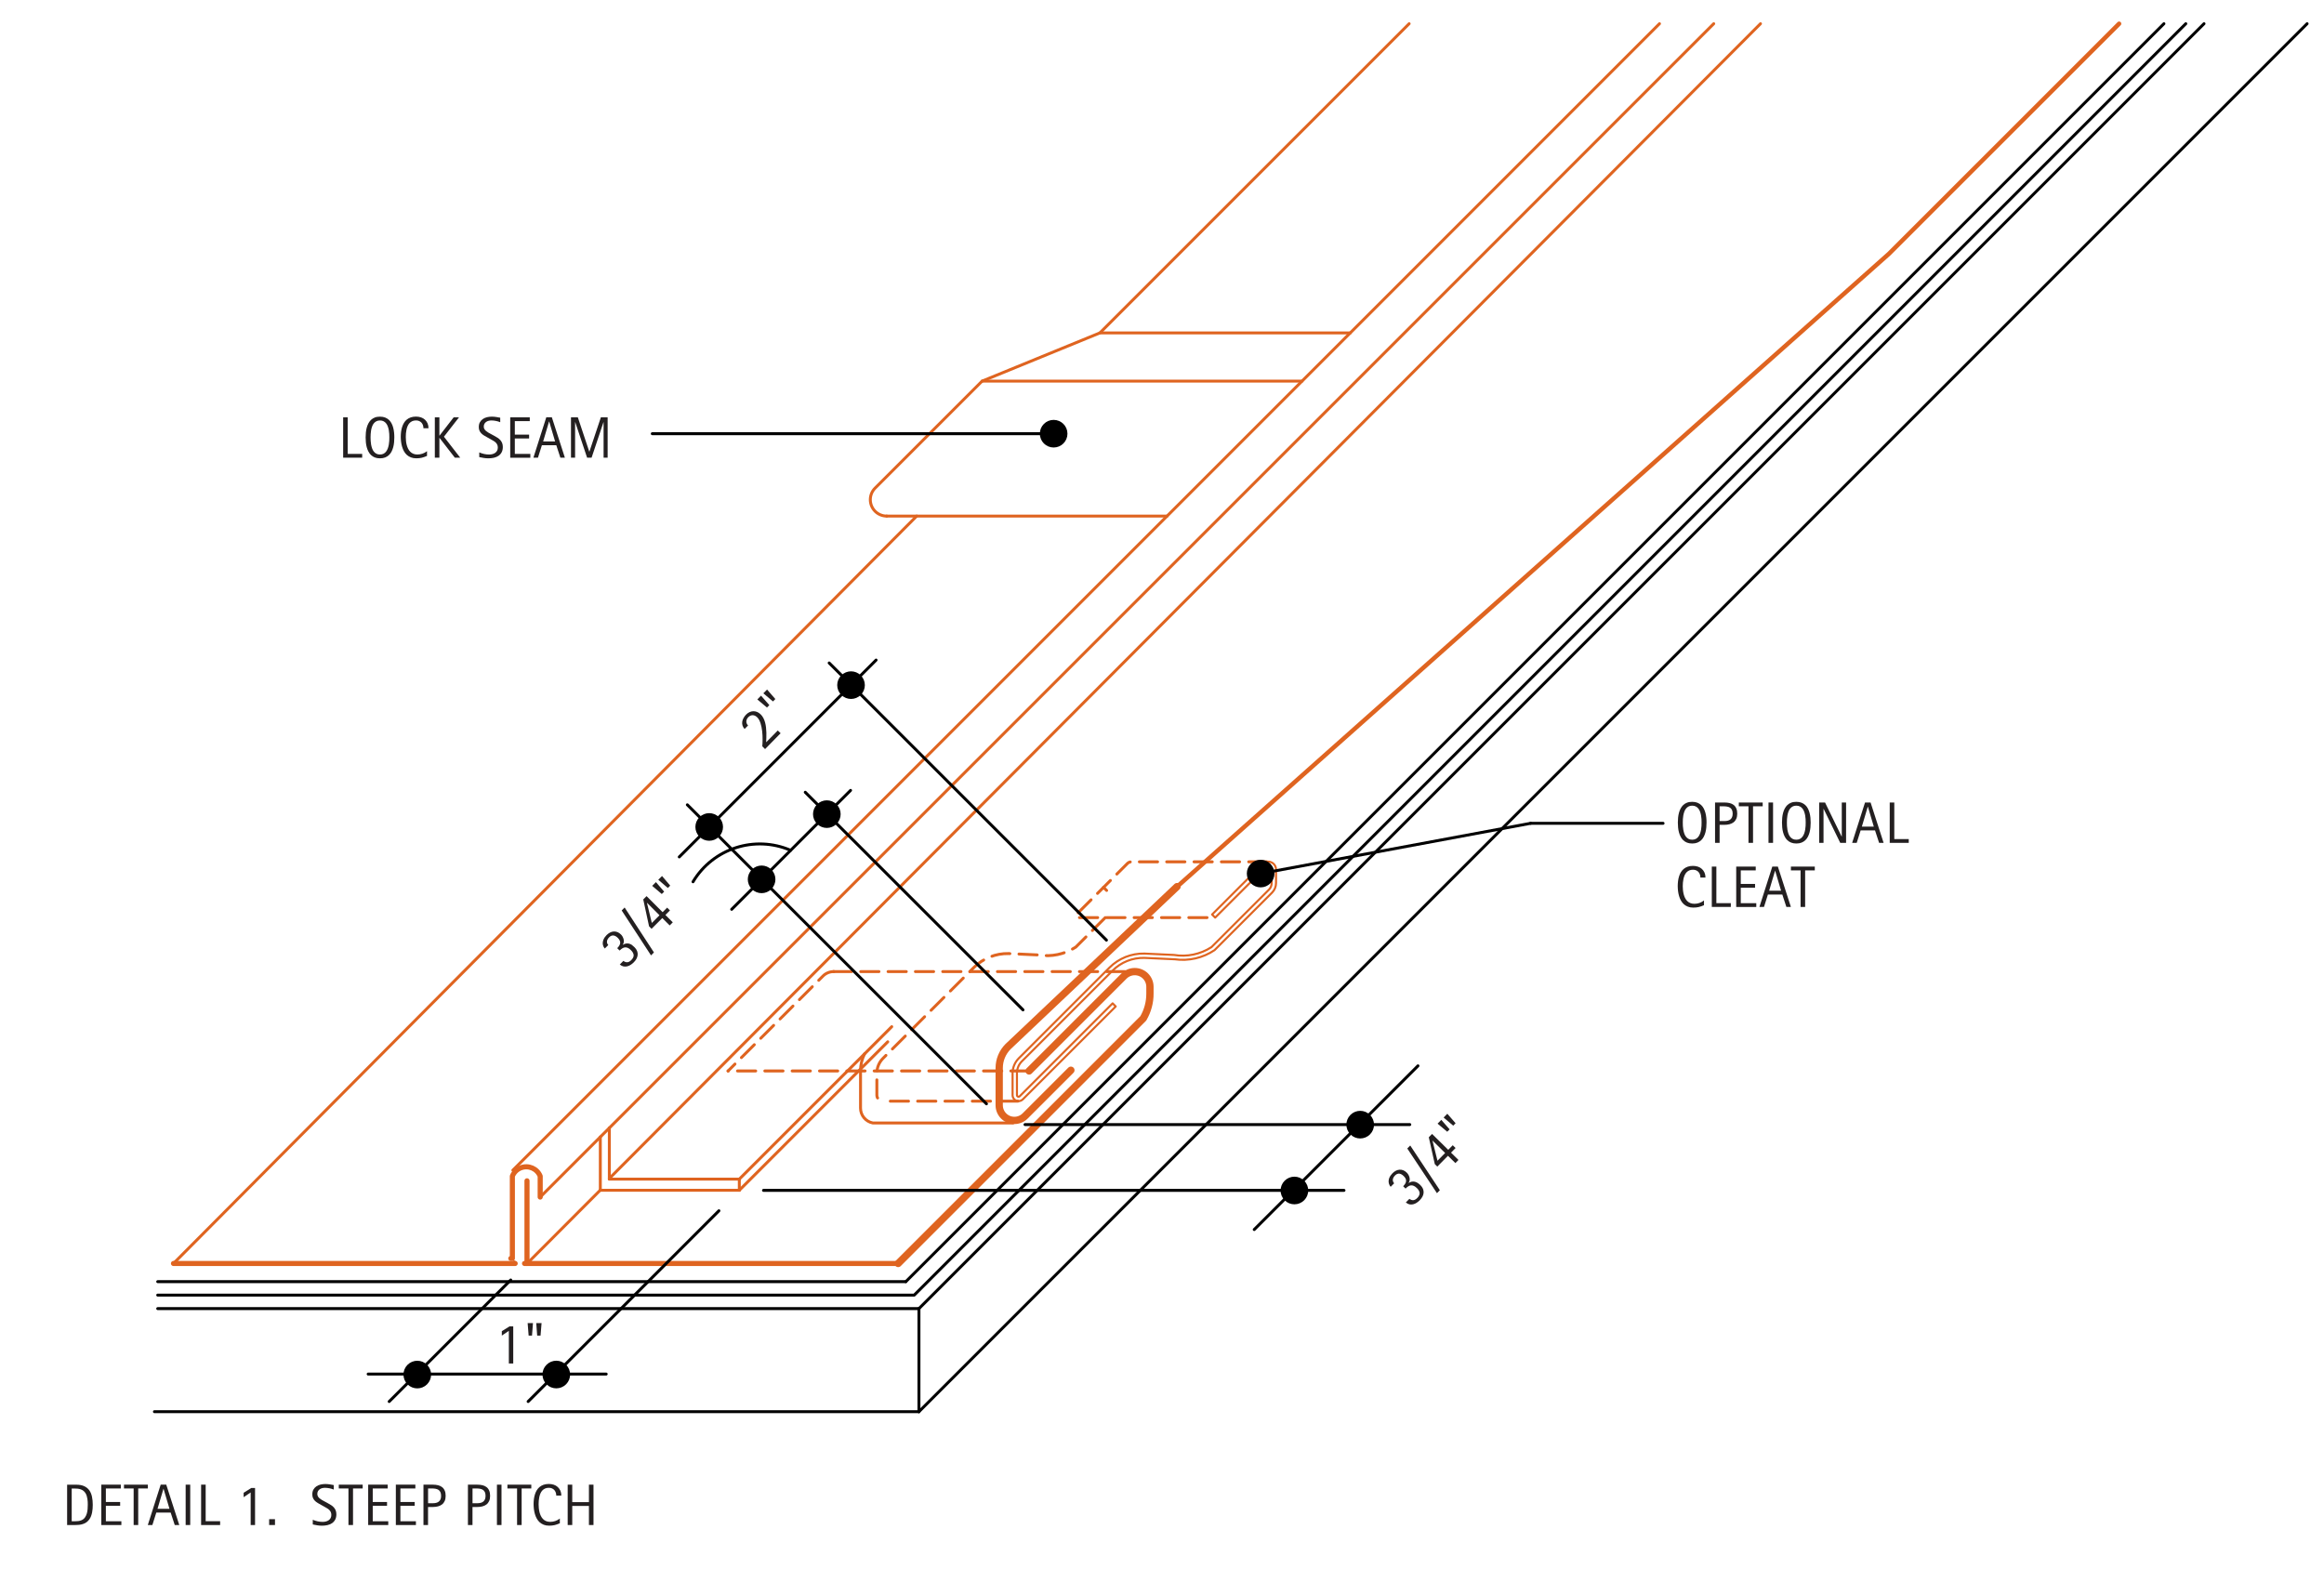 <?xml version="1.0" encoding="utf-8"?>
<!-- Generator: Adobe Illustrator 21.1.0, SVG Export Plug-In . SVG Version: 6.00 Build 0)  -->
<svg version="1.1" xmlns="http://www.w3.org/2000/svg" xmlns:xlink="http://www.w3.org/1999/xlink" x="0px" y="0px"
	 viewBox="0 0 794 545" style="enable-background:new 0 0 794 545;" xml:space="preserve">
<style type="text/css">
	.st0{fill:none;stroke:#000000;stroke-linecap:round;stroke-linejoin:round;stroke-miterlimit:10;}
	.st1{fill:none;stroke:#DF6420;stroke-width:0.709;stroke-linecap:round;stroke-linejoin:round;stroke-miterlimit:10;}
	.st2{fill:none;stroke:#DF6420;stroke-width:2.491;stroke-linecap:round;stroke-linejoin:round;stroke-miterlimit:10;}
	.st3{fill:none;stroke:#DF6420;stroke-width:1.494;stroke-linecap:round;stroke-linejoin:round;stroke-miterlimit:10;}
	.st4{fill:none;stroke:#DF6420;stroke-width:1.744;stroke-linecap:round;stroke-linejoin:round;stroke-miterlimit:10;}
	.st5{fill:none;stroke:#DF6420;stroke-linecap:round;stroke-linejoin:round;stroke-miterlimit:10;}
	.st6{fill:none;stroke:#DF6420;stroke-linecap:round;stroke-linejoin:round;stroke-miterlimit:10;stroke-dasharray:6.227,3.113;}
	.st7{fill:#231F20;}
	.st8{fill:none;stroke:#000000;stroke-width:4.717;stroke-linecap:round;stroke-linejoin:round;stroke-miterlimit:10;}
</style>
<g id="BASE-OTHER">
	<g id="LINE">
		<line class="st0" x1="753.01" y1="8.1" x2="313.96" y2="447.14"/>
	</g>
	<g id="LINE_1_">
		<line class="st0" x1="788.23" y1="8.1" x2="313.96" y2="482.36"/>
	</g>
	<g id="LINE_32_">
		<line class="st0" x1="739.31" y1="8.1" x2="309.48" y2="437.93"/>
	</g>
	<g id="LWPOLYLINE_27_">
		<polyline class="st0" points="746.78,8.1 312.35,442.53 53.88,442.53 		"/>
	</g>
	<g id="LINE_92_">
		<line class="st0" x1="53.88" y1="437.93" x2="309.48" y2="437.93"/>
	</g>
	<g id="LINE_93_">
		<line class="st0" x1="53.88" y1="447.14" x2="313.96" y2="447.14"/>
	</g>
	<g id="LINE_94_">
		<line class="st0" x1="52.76" y1="482.36" x2="313.96" y2="482.36"/>
	</g>
	<g id="LINE_95_">
		<line class="st0" x1="313.96" y1="447.14" x2="313.96" y2="482.36"/>
	</g>
</g>
<g id="BASE-COPPER">
	<g id="LWPOLYLINE_31_">
		<path class="st1" d="M414.11,312.48l1.06,1.06l17.25-17.25c0.22-0.22,0.53-0.35,0.85-0.35c0.66,0,1.2,0.54,1.2,1.2v4.62
			c0,0.83-0.33,1.63-0.92,2.22l-19.65,19.65c-3.79,2.46-8.37,3.41-12.83,2.67L391,325.83c-4.46-0.1-8.76,1.62-11.92,4.77
			l-31.01,31.01c-1.36,1.36-2.12,3.2-2.12,5.11v7.49c0,1.13,0.92,2.04,2.04,2.04c0.54,0,1.06-0.22,1.45-0.6l31.75-31.75l-1.06-1.06
			l-31.75,31.75c-0.1,0.1-0.24,0.16-0.39,0.16c-0.3,0-0.55-0.25-0.55-0.55v-7.49c0-1.52,0.6-2.98,1.68-4.06l31.01-31.01
			c2.86-2.86,6.78-4.43,10.83-4.34l10.38,0.48c4.77,0.67,9.61-0.44,13.61-3.12l19.65-19.65c0.87-0.87,1.36-2.05,1.36-3.28v-4.62
			c0-1.49-1.21-2.69-2.69-2.69c-0.71,0-1.4,0.28-1.9,0.79L414.11,312.48z"/>
	</g>
	<g id="LWPOLYLINE_36_">
		<path class="st2" d="M402.14,302.95l-57.72,54.65c-1.95,1.95-3.04,4.59-3.04,7.34v12.71c0,2.87,2.32,5.19,5.19,5.19
			c1.38,0,2.7-0.55,3.67-1.52l15.63-15.63"/>
	</g>
	<g id="LWPOLYLINE_41_">
		<polyline class="st3" points="401.78,303.3 645.38,86.7 724,8.1 		"/>
	</g>
	<g id="LWPOLYLINE_88_">
		<path class="st2" d="M306.86,431.72l83.74-83.74c1.51-2.57,2.3-5.51,2.28-8.49v-2.31c0-2.87-2.32-5.19-5.19-5.19
			c-1.38,0-2.7,0.55-3.67,1.52l-32.43,32.43"/>
	</g>
	<g id="LWPOLYLINE_89_">
		<line class="st4" x1="306.86" y1="431.72" x2="179.21" y2="431.72"/>
	</g>
	<g id="LWPOLYLINE_90_">
		<line class="st4" x1="180.05" y1="431.72" x2="180.05" y2="403.48"/>
	</g>
	<g id="LWPOLYLINE_91_">
		<line class="st4" x1="59.27" y1="431.72" x2="176.01" y2="431.72"/>
	</g>
	<g id="LWPOLYLINE_92_">
		<path class="st4" d="M174.52,430h0.53v-28.11c0.52-1.29,1.54-2.31,2.83-2.83c2.63-1.06,5.62,0.2,6.68,2.83v7.14"/>
	</g>
</g>
<g id="AXON-COPPER">
	<g id="LINE_60_">
		<line class="st5" x1="444.84" y1="130.23" x2="335.53" y2="130.23"/>
	</g>
	<g id="LINE_61_">
		<line class="st5" x1="461.32" y1="113.75" x2="375.78" y2="113.75"/>
	</g>
	<g id="LINE_62_">
		<line class="st5" x1="398.73" y1="176.34" x2="302.95" y2="176.34"/>
	</g>
	<g id="LWPOLYLINE_12_">
		<path class="st5" d="M481.44,8.1L375.78,113.75l-40.25,16.48l-36.54,36.54c-2.19,2.19-2.19,5.74,0,7.93
			c1.05,1.05,2.48,1.64,3.96,1.64"/>
	</g>
	<g id="LWPOLYLINE_24_">
		<line class="st5" x1="313.19" y1="176.34" x2="59.27" y2="431.72"/>
	</g>
	<g id="LINE_85_">
		<line class="st5" x1="175.22" y1="399.85" x2="566.97" y2="8.1"/>
	</g>
	<g id="LINE_86_">
		<line class="st5" x1="175.43" y1="431.72" x2="175.67" y2="431.19"/>
	</g>
	<g id="LINE_87_">
		<line class="st5" x1="180.1" y1="431.72" x2="205.1" y2="406.65"/>
	</g>
	<g id="LINE_91_">
		<line class="st5" x1="184.57" y1="409.03" x2="585.5" y2="8.1"/>
	</g>
	<g id="LINE_96_">
		<line class="st5" x1="252.59" y1="406.7" x2="303.3" y2="355.98"/>
	</g>
	<g id="LINE_97_">
		<line class="st5" x1="252.59" y1="402.89" x2="252.59" y2="406.7"/>
	</g>
	<g id="LINE_98_">
		<line class="st5" x1="252.59" y1="402.89" x2="304.67" y2="350.81"/>
	</g>
	<g id="LINE_99_">
		<line class="st6" x1="347.76" y1="376.26" x2="301.87" y2="376.26"/>
	</g>
	<g id="LINE_100_">
		<line class="st6" x1="368.8" y1="313.54" x2="415.17" y2="313.54"/>
	</g>
	<g id="LWPOLYLINE_32_">
		<line class="st5" x1="377.02" y1="303.2" x2="378.08" y2="304.26"/>
	</g>
	<g id="LWPOLYLINE_33_">
		<path class="st6" d="M377.62,313.54l-10.09,10.09c-3.79,2.46-8.37,3.41-12.83,2.67l-10.07-0.47c-4.46-0.1-8.76,1.62-11.92,4.77
			l-31.01,31.01c-1.36,1.36-2.12,3.2-2.12,5.11v7.49c0,1.13,0.92,2.04,2.04,2.04c0.08,0,0.16,0,0.24-0.01"/>
	</g>
	<g id="LWPOLYLINE_34_">
		<path class="st6" d="M432.85,294.48h-46.46c-0.52,0.05-1,0.31-1.34,0.7l-17.3,17.3"/>
	</g>
	<g id="LINE_101_">
		<line class="st6" x1="351.59" y1="365.94" x2="248.73" y2="365.94"/>
	</g>
	<g id="LINE_102_">
		<line class="st6" x1="284.73" y1="331.99" x2="385.1" y2="331.99"/>
	</g>
	<g id="LWPOLYLINE_35_">
		<path class="st5" d="M295.39,360.09c-0.92,1.8-1.39,3.8-1.39,5.82v12.71c0,2.48,1.75,4.61,4.18,5.09h47.92"/>
	</g>
	<g id="LINE_103_">
		<line class="st5" x1="252.59" y1="402.89" x2="208.18" y2="402.89"/>
	</g>
	<g id="LINE_104_">
		<line class="st5" x1="252.59" y1="406.7" x2="205.1" y2="406.7"/>
	</g>
	<g id="LINE_105_">
		<line class="st5" x1="205.1" y1="406.7" x2="205.1" y2="388.5"/>
	</g>
	<g id="LINE_106_">
		<line class="st5" x1="208.18" y1="402.89" x2="208.18" y2="385.41"/>
	</g>
	<g id="LINE_107_">
		<line class="st5" x1="208.18" y1="402.67" x2="601.48" y2="8.1"/>
	</g>
	<g id="LWPOLYLINE_47_">
		<path class="st6" d="M284.94,331.99c-1.41-0.03-2.78,0.52-3.77,1.52l-32.43,32.43"/>
	</g>
</g>
<g id="CDATEXT">
	<g id="TEXT_19_">
		<g>
			<path class="st7" d="M583.04,281.08c0,0.55-0.03,1.1-0.08,1.67c-0.06,0.57-0.15,1.11-0.29,1.64c-0.14,0.53-0.32,1.02-0.56,1.49
				c-0.24,0.47-0.54,0.88-0.9,1.22s-0.8,0.62-1.3,0.82s-1.09,0.3-1.76,0.3c-0.68,0-1.27-0.1-1.77-0.3c-0.5-0.2-0.94-0.47-1.3-0.82
				s-0.67-0.75-0.9-1.22c-0.24-0.46-0.43-0.96-0.57-1.49c-0.14-0.53-0.24-1.07-0.29-1.64c-0.05-0.57-0.08-1.13-0.08-1.68
				s0.03-1.11,0.08-1.68c0.06-0.57,0.15-1.11,0.29-1.63s0.33-1.02,0.57-1.48s0.54-0.86,0.9-1.21s0.8-0.61,1.3-0.8
				c0.5-0.2,1.09-0.29,1.77-0.29c0.67,0,1.26,0.1,1.76,0.3c0.5,0.2,0.94,0.47,1.3,0.81s0.67,0.74,0.9,1.21s0.42,0.96,0.56,1.48
				s0.23,1.07,0.29,1.63C583.02,279.98,583.04,280.54,583.04,281.08z M581.35,281.07c0-0.36-0.01-0.75-0.03-1.18
				c-0.02-0.43-0.07-0.85-0.15-1.28c-0.08-0.43-0.19-0.84-0.33-1.24c-0.14-0.4-0.33-0.75-0.57-1.06s-0.53-0.56-0.88-0.74
				s-0.76-0.28-1.25-0.28s-0.9,0.09-1.25,0.28s-0.64,0.43-0.88,0.74c-0.24,0.31-0.43,0.66-0.57,1.06s-0.25,0.81-0.33,1.24
				c-0.08,0.43-0.13,0.85-0.15,1.28c-0.02,0.43-0.03,0.82-0.03,1.18c0,0.36,0.01,0.76,0.03,1.19c0.02,0.43,0.07,0.86,0.15,1.29
				c0.08,0.43,0.19,0.85,0.33,1.26c0.14,0.41,0.33,0.77,0.57,1.08c0.24,0.31,0.53,0.56,0.88,0.75c0.35,0.19,0.76,0.28,1.25,0.28
				s0.9-0.09,1.25-0.28c0.35-0.19,0.64-0.44,0.88-0.76c0.23-0.32,0.42-0.68,0.57-1.08c0.14-0.41,0.25-0.83,0.33-1.27
				c0.08-0.44,0.13-0.87,0.15-1.29C581.33,281.82,581.35,281.43,581.35,281.07z"/>
			<path class="st7" d="M593.53,278.03c0,0.69-0.11,1.28-0.33,1.76c-0.22,0.48-0.52,0.88-0.91,1.18s-0.85,0.52-1.39,0.66
				c-0.54,0.14-1.12,0.21-1.75,0.21h-1.64V288h-1.56v-13.79h3.2c0.64,0,1.22,0.06,1.76,0.19c0.54,0.13,1,0.34,1.39,0.64
				s0.69,0.69,0.9,1.18C593.42,276.71,593.53,277.31,593.53,278.03z M591.97,278.05c0-0.53-0.08-0.97-0.24-1.3s-0.38-0.59-0.66-0.77
				c-0.28-0.18-0.62-0.31-1-0.37c-0.38-0.07-0.8-0.1-1.26-0.1h-1.3v5.04h1.68c0.42,0,0.8-0.04,1.15-0.14
				c0.34-0.09,0.64-0.24,0.88-0.44c0.24-0.2,0.42-0.46,0.55-0.78S591.97,278.5,591.97,278.05z"/>
			<path class="st7" d="M598.93,275.51V288h-1.56v-12.49h-3.3v-1.3h8.16v1.3H598.93z"/>
			<path class="st7" d="M604.21,288v-13.79h1.56V288H604.21z"/>
			<path class="st7" d="M618.62,281.08c0,0.55-0.03,1.1-0.08,1.67c-0.06,0.57-0.15,1.11-0.29,1.64c-0.14,0.53-0.32,1.02-0.56,1.49
				c-0.24,0.47-0.54,0.88-0.9,1.22s-0.8,0.62-1.3,0.82s-1.09,0.3-1.76,0.3c-0.68,0-1.27-0.1-1.77-0.3c-0.5-0.2-0.94-0.47-1.3-0.82
				s-0.67-0.75-0.9-1.22c-0.24-0.46-0.43-0.96-0.57-1.49c-0.14-0.53-0.24-1.07-0.29-1.64c-0.05-0.57-0.08-1.13-0.08-1.68
				s0.03-1.11,0.08-1.68c0.06-0.57,0.15-1.11,0.29-1.63s0.33-1.02,0.57-1.48s0.54-0.86,0.9-1.21s0.8-0.61,1.3-0.8
				c0.5-0.2,1.09-0.29,1.77-0.29c0.67,0,1.26,0.1,1.76,0.3c0.5,0.2,0.94,0.47,1.3,0.81s0.67,0.74,0.9,1.21s0.42,0.96,0.56,1.48
				s0.23,1.07,0.29,1.63C618.59,279.98,618.62,280.54,618.62,281.08z M616.92,281.07c0-0.36-0.01-0.75-0.03-1.18
				c-0.02-0.43-0.07-0.85-0.15-1.28c-0.08-0.43-0.19-0.84-0.33-1.24c-0.14-0.4-0.33-0.75-0.57-1.06s-0.53-0.56-0.88-0.74
				s-0.76-0.28-1.25-0.28s-0.9,0.09-1.25,0.28s-0.64,0.43-0.88,0.74c-0.24,0.31-0.43,0.66-0.57,1.06s-0.25,0.81-0.33,1.24
				c-0.08,0.43-0.13,0.85-0.15,1.28c-0.02,0.43-0.03,0.82-0.03,1.18c0,0.36,0.01,0.76,0.03,1.19c0.02,0.43,0.07,0.86,0.15,1.29
				c0.08,0.43,0.19,0.85,0.33,1.26c0.14,0.41,0.33,0.77,0.57,1.08c0.24,0.31,0.53,0.56,0.88,0.75c0.35,0.19,0.76,0.28,1.25,0.28
				s0.9-0.09,1.25-0.28c0.35-0.19,0.64-0.44,0.88-0.76c0.23-0.32,0.42-0.68,0.57-1.08c0.14-0.41,0.25-0.83,0.33-1.27
				c0.08-0.44,0.13-0.87,0.15-1.29C616.91,281.82,616.92,281.43,616.92,281.07z"/>
			<path class="st7" d="M628.72,288l-5.67-11.61h-0.04V288h-1.48v-13.79h2l5.68,11.65h0.04v-11.65h1.47V288H628.72z"/>
			<path class="st7" d="M642,288l-1.39-4.25h-4.92l-1.34,4.25h-1.56l4.4-13.79h1.9l4.45,13.79H642z M638.17,275.63h-0.04l-2.02,6.82
				h4.08L638.17,275.63z"/>
			<path class="st7" d="M645.63,288v-13.79h1.56v12.49h4.94v1.3H645.63z"/>
		</g>
	</g>
	<g id="TEXT_20_">
		<g>
			<path class="st7" d="M580.95,299.87c0-0.38-0.06-0.74-0.17-1.07c-0.11-0.33-0.28-0.61-0.49-0.85c-0.22-0.24-0.48-0.42-0.79-0.56
				c-0.31-0.14-0.67-0.21-1.07-0.21c-0.51,0-0.95,0.08-1.32,0.25s-0.68,0.4-0.94,0.68c-0.26,0.29-0.47,0.62-0.63,1
				c-0.16,0.38-0.29,0.78-0.38,1.2c-0.09,0.42-0.15,0.85-0.19,1.28c-0.03,0.43-0.05,0.84-0.05,1.24c0,0.43,0.02,0.88,0.07,1.34
				c0.05,0.47,0.13,0.92,0.24,1.37c0.11,0.45,0.27,0.87,0.46,1.26c0.2,0.4,0.44,0.75,0.73,1.05c0.29,0.3,0.64,0.54,1.05,0.71
				s0.88,0.26,1.42,0.26c0.61,0,1.19-0.1,1.74-0.29c0.56-0.19,1.07-0.48,1.54-0.85v1.62c-0.32,0.14-0.62,0.26-0.91,0.36
				c-0.29,0.1-0.58,0.19-0.86,0.26c-0.29,0.07-0.58,0.12-0.89,0.15c-0.31,0.03-0.64,0.05-1,0.05c-0.69,0-1.3-0.1-1.83-0.31
				s-0.99-0.48-1.39-0.84s-0.72-0.77-0.99-1.25s-0.48-1-0.64-1.54c-0.16-0.55-0.28-1.11-0.35-1.7c-0.07-0.59-0.11-1.17-0.11-1.74
				s0.04-1.14,0.11-1.7c0.07-0.56,0.19-1.1,0.35-1.61c0.16-0.51,0.37-0.98,0.63-1.41c0.26-0.43,0.58-0.81,0.97-1.13
				c0.39-0.32,0.84-0.57,1.36-0.75c0.52-0.18,1.11-0.27,1.78-0.27c0.61,0,1.18,0.09,1.7,0.26c0.52,0.17,0.97,0.43,1.35,0.78
				s0.68,0.76,0.9,1.25c0.22,0.5,0.33,1.06,0.33,1.69H580.95z"/>
			<path class="st7" d="M584.84,309.9v-13.79h1.56v12.49h4.94v1.3H584.84z"/>
			<path class="st7" d="M593.18,309.9v-13.79h6.67v1.3h-5.11v4.62h4.88v1.3h-4.88v5.28h5.3v1.3H593.18z"/>
			<path class="st7" d="M610.32,309.9l-1.39-4.25h-4.92l-1.34,4.25h-1.56l4.4-13.79h1.9l4.45,13.79H610.32z M606.49,297.53h-0.04
				l-2.02,6.82h4.08L606.49,297.53z"/>
			<path class="st7" d="M616.73,297.41v12.49h-1.56v-12.49h-3.3v-1.3h8.16v1.3H616.73z"/>
		</g>
	</g>
	<g id="LINE_157_">
		<line class="st0" x1="132.97" y1="478.89" x2="174.49" y2="437.37"/>
	</g>
	<g id="LINE_158_">
		<line class="st0" x1="125.78" y1="469.51" x2="207.11" y2="469.51"/>
	</g>
	<g id="TEXT_21_">
		<g>
			<path class="st7" d="M31.69,514.16c0,0.44-0.02,0.88-0.05,1.33c-0.03,0.45-0.09,0.89-0.18,1.33s-0.21,0.85-0.36,1.25
				c-0.15,0.4-0.35,0.77-0.6,1.11c-0.24,0.34-0.54,0.64-0.88,0.91s-0.75,0.48-1.21,0.63c-0.46,0.16-0.94,0.27-1.42,0.31
				c-0.49,0.05-0.97,0.07-1.46,0.07h-2.6v-13.79h3.1c1.11,0,2.02,0.17,2.75,0.51c0.73,0.34,1.31,0.82,1.74,1.42
				c0.43,0.61,0.73,1.33,0.9,2.17C31.6,512.24,31.69,513.16,31.69,514.16z M29.99,514.18c0-0.32-0.01-0.65-0.02-1
				c-0.02-0.35-0.05-0.7-0.11-1.05c-0.06-0.35-0.14-0.69-0.24-1.02c-0.1-0.33-0.24-0.64-0.42-0.92c-0.17-0.28-0.39-0.53-0.65-0.75
				c-0.26-0.22-0.57-0.39-0.93-0.52c-0.35-0.13-0.72-0.21-1.1-0.25c-0.38-0.04-0.77-0.05-1.15-0.05H24.5v11.19h1.05
				c0.39,0,0.79-0.02,1.19-0.07s0.79-0.15,1.15-0.31c0.48-0.22,0.86-0.53,1.14-0.93c0.28-0.4,0.49-0.84,0.63-1.33
				c0.14-0.49,0.23-0.99,0.27-1.51S29.99,514.63,29.99,514.18z"/>
			<path class="st7" d="M34.61,521.09v-13.79h6.67v1.3h-5.11v4.62h4.88v1.3h-4.88v5.28h5.3v1.3H34.61z"/>
			<path class="st7" d="M47.22,508.6v12.49h-1.56V508.6h-3.3v-1.3h8.16v1.3H47.22z"/>
			<path class="st7" d="M59.7,521.09l-1.39-4.25H53.4l-1.34,4.25H50.5l4.4-13.79h1.9l4.45,13.79H59.7z M55.88,508.72h-0.04
				l-2.02,6.82h4.08L55.88,508.72z"/>
			<path class="st7" d="M63.43,521.09v-13.79h1.56v13.79H63.43z"/>
			<path class="st7" d="M68.71,521.09v-13.79h1.56v12.49h4.94v1.3H68.71z"/>
			<path class="st7" d="M85.64,521.09v-11.13l-2.4,1.62v-1.51l2.62-1.64h1.28v12.67H85.64z"/>
			<path class="st7" d="M91.95,521.09v-2h2v2H91.95z"/>
			<path class="st7" d="M114.92,517.44c0,0.72-0.14,1.33-0.41,1.83c-0.27,0.5-0.63,0.9-1.08,1.2c-0.45,0.3-0.97,0.52-1.55,0.65
				c-0.59,0.13-1.19,0.2-1.83,0.2c-0.55,0-1.08-0.04-1.61-0.12s-1.05-0.18-1.58-0.3v-1.6c0.53,0.22,1.08,0.4,1.65,0.53
				c0.56,0.13,1.14,0.19,1.72,0.19c0.37,0,0.74-0.04,1.09-0.13s0.68-0.23,0.95-0.42c0.28-0.19,0.5-0.43,0.67-0.73
				c0.17-0.3,0.26-0.66,0.26-1.08c0-0.38-0.06-0.71-0.19-0.99c-0.13-0.28-0.3-0.52-0.51-0.73c-0.21-0.21-0.46-0.4-0.74-0.56
				c-0.28-0.17-0.56-0.33-0.86-0.5l-1.22-0.68c-0.38-0.21-0.75-0.42-1.11-0.63c-0.36-0.21-0.67-0.45-0.95-0.72
				c-0.28-0.27-0.5-0.58-0.67-0.94c-0.17-0.35-0.25-0.78-0.25-1.28c0-0.64,0.12-1.19,0.38-1.64s0.58-0.82,1-1.1s0.89-0.49,1.42-0.62
				s1.08-0.19,1.65-0.19c0.49,0,0.97,0.04,1.44,0.11c0.47,0.07,0.95,0.16,1.43,0.25v1.54c-0.46-0.19-0.95-0.34-1.47-0.44
				s-1.04-0.16-1.54-0.16c-0.33,0-0.65,0.04-0.96,0.12c-0.31,0.08-0.59,0.21-0.83,0.38c-0.24,0.17-0.44,0.39-0.59,0.65
				s-0.22,0.59-0.22,0.96c0,0.31,0.08,0.59,0.22,0.84s0.34,0.47,0.57,0.66c0.23,0.2,0.48,0.37,0.74,0.52
				c0.27,0.15,0.52,0.29,0.76,0.42l1.29,0.7c0.4,0.22,0.78,0.45,1.14,0.67s0.66,0.49,0.93,0.78s0.47,0.63,0.62,1
				C114.84,516.48,114.92,516.92,114.92,517.44z"/>
			<path class="st7" d="M120.61,508.6v12.49h-1.56V508.6h-3.3v-1.3h8.16v1.3H120.61z"/>
			<path class="st7" d="M125.79,521.09v-13.79h6.67v1.3h-5.11v4.62h4.88v1.3h-4.88v5.28h5.3v1.3H125.79z"/>
			<path class="st7" d="M135.24,521.09v-13.79h6.67v1.3h-5.11v4.62h4.88v1.3h-4.88v5.28h5.3v1.3H135.24z"/>
			<path class="st7" d="M152.26,511.12c0,0.69-0.11,1.28-0.33,1.76c-0.22,0.48-0.52,0.88-0.91,1.18c-0.39,0.3-0.85,0.52-1.39,0.66
				c-0.54,0.14-1.12,0.21-1.75,0.21h-1.64v6.16h-1.56v-13.79h3.2c0.64,0,1.22,0.06,1.76,0.19c0.54,0.13,1,0.34,1.39,0.64
				c0.39,0.3,0.69,0.69,0.9,1.18C152.16,509.8,152.26,510.4,152.26,511.12z M150.7,511.14c0-0.53-0.08-0.97-0.24-1.3
				c-0.16-0.33-0.38-0.59-0.66-0.77c-0.28-0.18-0.62-0.31-1-0.37c-0.38-0.07-0.8-0.1-1.26-0.1h-1.29v5.04h1.67
				c0.42,0,0.8-0.04,1.15-0.14c0.34-0.09,0.64-0.24,0.88-0.44c0.24-0.2,0.42-0.46,0.56-0.78
				C150.64,511.97,150.7,511.59,150.7,511.14z"/>
			<path class="st7" d="M167.45,511.12c0,0.69-0.11,1.28-0.33,1.76c-0.22,0.48-0.52,0.88-0.91,1.18c-0.39,0.3-0.85,0.52-1.39,0.66
				c-0.54,0.14-1.12,0.21-1.75,0.21h-1.64v6.16h-1.56v-13.79h3.2c0.64,0,1.22,0.06,1.76,0.19c0.54,0.13,1,0.34,1.39,0.64
				c0.39,0.3,0.69,0.69,0.9,1.18C167.34,509.8,167.45,510.4,167.45,511.12z M165.89,511.14c0-0.53-0.08-0.97-0.24-1.3
				c-0.16-0.33-0.38-0.59-0.66-0.77c-0.28-0.18-0.62-0.31-1-0.37c-0.38-0.07-0.8-0.1-1.26-0.1h-1.29v5.04h1.67
				c0.42,0,0.8-0.04,1.15-0.14c0.34-0.09,0.64-0.24,0.88-0.44c0.24-0.2,0.42-0.46,0.56-0.78
				C165.82,511.97,165.89,511.59,165.89,511.14z"/>
			<path class="st7" d="M169.78,521.09v-13.79h1.56v13.79H169.78z"/>
			<path class="st7" d="M178.22,508.6v12.49h-1.56V508.6h-3.3v-1.3h8.16v1.3H178.22z"/>
			<path class="st7" d="M190.05,511.06c0-0.38-0.06-0.74-0.17-1.07c-0.11-0.33-0.28-0.61-0.49-0.85c-0.22-0.24-0.48-0.42-0.79-0.56
				c-0.31-0.14-0.67-0.21-1.07-0.21c-0.51,0-0.95,0.08-1.32,0.25s-0.68,0.4-0.94,0.68c-0.26,0.29-0.47,0.62-0.63,1
				c-0.16,0.38-0.29,0.78-0.38,1.2c-0.09,0.42-0.15,0.85-0.19,1.28c-0.03,0.43-0.05,0.84-0.05,1.24c0,0.43,0.02,0.88,0.07,1.34
				c0.05,0.47,0.13,0.92,0.24,1.37c0.11,0.45,0.27,0.87,0.46,1.26c0.2,0.4,0.44,0.75,0.73,1.05c0.29,0.3,0.64,0.54,1.05,0.71
				s0.88,0.26,1.42,0.26c0.61,0,1.19-0.1,1.74-0.29c0.56-0.19,1.07-0.48,1.54-0.85v1.62c-0.32,0.14-0.62,0.26-0.91,0.36
				c-0.29,0.1-0.58,0.19-0.86,0.26c-0.29,0.07-0.58,0.12-0.89,0.15c-0.31,0.03-0.64,0.05-1,0.05c-0.69,0-1.3-0.1-1.83-0.31
				s-0.99-0.48-1.39-0.84s-0.72-0.77-0.99-1.25s-0.48-1-0.64-1.54c-0.16-0.55-0.28-1.11-0.35-1.7c-0.07-0.59-0.11-1.17-0.11-1.74
				s0.04-1.14,0.11-1.7c0.07-0.56,0.19-1.1,0.35-1.61c0.16-0.51,0.37-0.98,0.63-1.41c0.26-0.43,0.58-0.81,0.97-1.13
				c0.39-0.32,0.84-0.57,1.36-0.75c0.52-0.18,1.11-0.27,1.78-0.27c0.61,0,1.18,0.09,1.7,0.26c0.52,0.17,0.97,0.43,1.35,0.78
				s0.68,0.76,0.9,1.25c0.22,0.5,0.33,1.06,0.33,1.69H190.05z"/>
			<path class="st7" d="M201.21,521.09v-6.52h-5.7v6.52h-1.56v-13.79h1.56v5.97h5.7v-5.97h1.56v13.79H201.21z"/>
		</g>
	</g>
	<g id="TEXT_22_">
		<g>
			<path class="st7" d="M117.24,156.38V142.6h1.56v12.49h4.94v1.3H117.24z"/>
			<path class="st7" d="M134.72,149.47c0,0.55-0.03,1.1-0.08,1.67c-0.05,0.57-0.15,1.11-0.29,1.64c-0.14,0.53-0.32,1.02-0.56,1.49
				c-0.24,0.47-0.54,0.88-0.9,1.22c-0.36,0.34-0.8,0.62-1.3,0.82s-1.09,0.3-1.76,0.3c-0.68,0-1.27-0.1-1.77-0.3
				c-0.5-0.2-0.94-0.47-1.3-0.82c-0.36-0.34-0.66-0.75-0.9-1.22c-0.24-0.46-0.43-0.96-0.57-1.49c-0.14-0.53-0.24-1.07-0.29-1.64
				c-0.05-0.57-0.08-1.13-0.08-1.68s0.03-1.11,0.08-1.68c0.06-0.57,0.15-1.11,0.29-1.63c0.14-0.52,0.33-1.02,0.57-1.48
				c0.24-0.46,0.54-0.86,0.9-1.21c0.37-0.34,0.8-0.61,1.3-0.8c0.5-0.2,1.1-0.29,1.77-0.29c0.67,0,1.26,0.1,1.76,0.3
				c0.5,0.2,0.94,0.47,1.3,0.81c0.37,0.34,0.67,0.74,0.9,1.21c0.24,0.46,0.43,0.96,0.56,1.48c0.14,0.52,0.23,1.07,0.29,1.63
				S134.72,148.92,134.72,149.47z M133.02,149.45c0-0.36-0.01-0.75-0.03-1.18c-0.02-0.43-0.07-0.85-0.15-1.28
				c-0.08-0.43-0.19-0.84-0.33-1.24c-0.14-0.4-0.33-0.75-0.57-1.06c-0.23-0.31-0.53-0.56-0.87-0.74c-0.35-0.19-0.76-0.28-1.25-0.28
				c-0.48,0-0.9,0.09-1.25,0.28s-0.64,0.43-0.88,0.74c-0.24,0.31-0.43,0.66-0.57,1.06s-0.25,0.81-0.33,1.24
				c-0.08,0.43-0.13,0.85-0.15,1.28c-0.02,0.43-0.04,0.82-0.04,1.18c0,0.36,0.01,0.76,0.04,1.19c0.02,0.43,0.07,0.86,0.15,1.29
				c0.08,0.43,0.19,0.85,0.33,1.26c0.14,0.41,0.33,0.77,0.57,1.08c0.24,0.31,0.53,0.56,0.88,0.75c0.35,0.19,0.76,0.28,1.25,0.28
				c0.48,0,0.9-0.09,1.25-0.28c0.35-0.19,0.64-0.44,0.87-0.76c0.24-0.32,0.42-0.68,0.57-1.08c0.14-0.41,0.25-0.83,0.33-1.27
				c0.08-0.44,0.13-0.87,0.15-1.29S133.02,149.81,133.02,149.45z"/>
			<path class="st7" d="M144.67,146.35c0-0.38-0.06-0.74-0.17-1.07c-0.11-0.33-0.28-0.61-0.49-0.85c-0.22-0.24-0.48-0.42-0.79-0.56
				s-0.67-0.21-1.07-0.21c-0.51,0-0.95,0.08-1.32,0.25c-0.37,0.17-0.68,0.4-0.94,0.68c-0.26,0.29-0.47,0.62-0.63,1
				c-0.16,0.38-0.29,0.78-0.38,1.2c-0.09,0.42-0.15,0.85-0.19,1.28c-0.03,0.43-0.05,0.84-0.05,1.24c0,0.43,0.02,0.88,0.07,1.34
				c0.04,0.47,0.12,0.92,0.24,1.37c0.12,0.45,0.27,0.87,0.46,1.26c0.2,0.4,0.44,0.75,0.73,1.05c0.29,0.3,0.64,0.54,1.05,0.71
				c0.41,0.18,0.88,0.26,1.42,0.26c0.61,0,1.19-0.1,1.74-0.29c0.56-0.19,1.07-0.48,1.54-0.85v1.62c-0.32,0.14-0.62,0.26-0.91,0.36
				c-0.29,0.1-0.58,0.19-0.86,0.26c-0.29,0.07-0.58,0.12-0.89,0.15c-0.31,0.03-0.64,0.05-1,0.05c-0.69,0-1.3-0.1-1.83-0.31
				c-0.53-0.21-0.99-0.48-1.39-0.84c-0.39-0.35-0.72-0.77-0.99-1.25s-0.48-1-0.64-1.54c-0.16-0.55-0.28-1.11-0.35-1.7
				c-0.07-0.59-0.11-1.17-0.11-1.74s0.04-1.14,0.11-1.7c0.07-0.56,0.19-1.1,0.35-1.61c0.16-0.51,0.38-0.98,0.63-1.41
				s0.58-0.81,0.97-1.13c0.39-0.32,0.84-0.57,1.36-0.75c0.52-0.18,1.11-0.27,1.78-0.27c0.61,0,1.18,0.09,1.7,0.26
				c0.52,0.17,0.97,0.43,1.35,0.78s0.68,0.76,0.9,1.25c0.22,0.5,0.33,1.06,0.33,1.69H144.67z"/>
			<path class="st7" d="M155.39,156.38l-5.23-6.75h-0.04v6.75h-1.56V142.6h1.56v6.25h0.04l4.84-6.25h1.82l-5.15,6.62l5.57,7.17
				H155.39z"/>
			<path class="st7" d="M171.79,152.73c0,0.72-0.14,1.33-0.41,1.83c-0.27,0.5-0.63,0.9-1.08,1.2c-0.45,0.3-0.97,0.52-1.55,0.65
				c-0.59,0.13-1.19,0.2-1.83,0.2c-0.55,0-1.08-0.04-1.6-0.12c-0.52-0.08-1.05-0.18-1.58-0.3v-1.6c0.53,0.22,1.08,0.4,1.65,0.53
				c0.56,0.13,1.14,0.19,1.72,0.19c0.37,0,0.74-0.04,1.09-0.13s0.68-0.23,0.95-0.42c0.28-0.19,0.5-0.43,0.67-0.73
				c0.17-0.3,0.26-0.66,0.26-1.08c0-0.38-0.06-0.71-0.19-0.99c-0.13-0.28-0.3-0.52-0.51-0.73c-0.21-0.21-0.46-0.4-0.74-0.56
				s-0.56-0.33-0.86-0.5l-1.22-0.68c-0.38-0.21-0.75-0.42-1.11-0.63c-0.36-0.21-0.67-0.45-0.95-0.72c-0.28-0.27-0.5-0.58-0.67-0.94
				c-0.17-0.35-0.25-0.78-0.25-1.28c0-0.64,0.12-1.19,0.38-1.64c0.25-0.45,0.58-0.82,1-1.1c0.41-0.28,0.89-0.49,1.42-0.62
				s1.08-0.19,1.65-0.19c0.49,0,0.97,0.04,1.44,0.11c0.47,0.07,0.95,0.16,1.43,0.25v1.54c-0.46-0.19-0.95-0.34-1.48-0.44
				c-0.52-0.11-1.04-0.16-1.54-0.16c-0.33,0-0.65,0.04-0.96,0.12s-0.59,0.21-0.83,0.38c-0.24,0.17-0.44,0.39-0.59,0.65
				c-0.15,0.27-0.22,0.59-0.22,0.96c0,0.31,0.07,0.59,0.22,0.84c0.15,0.25,0.34,0.47,0.57,0.66s0.48,0.37,0.74,0.52
				c0.27,0.15,0.52,0.29,0.76,0.42l1.29,0.7c0.4,0.22,0.78,0.45,1.14,0.67c0.35,0.23,0.66,0.49,0.93,0.78
				c0.26,0.29,0.47,0.63,0.62,1C171.71,151.77,171.79,152.21,171.79,152.73z"/>
			<path class="st7" d="M174.32,156.38V142.6H181v1.3h-5.11v4.62h4.88v1.3h-4.88v5.28h5.3v1.3H174.32z"/>
			<path class="st7" d="M191.45,156.38l-1.39-4.25h-4.92l-1.34,4.25h-1.56l4.4-13.79h1.9l4.45,13.79H191.45z M187.63,144.01h-0.04
				l-2.02,6.82h4.08L187.63,144.01z"/>
			<path class="st7" d="M206.22,156.38v-12.13h-0.04l-4.06,12.13h-1.54l-4.05-12.13h-0.05v12.13h-1.4V142.6h2.34l3.91,11.73h0.04
				l3.92-11.73h2.31v13.79H206.22z"/>
		</g>
	</g>
	<g id="LINE_159_">
		<line class="st0" x1="180.44" y1="478.89" x2="245.62" y2="413.71"/>
	</g>
	<g id="TEXT_23_">
		<g>
			<path class="st7" d="M173.85,465.88v-11.13l-2.4,1.62v-1.51l2.62-1.64h1.28v12.67H173.85z"/>
			<path class="st7" d="M181.76,456.38h-1.15l-0.34-4.29h1.82L181.76,456.38z M184.68,456.38h-1.15l-0.32-4.29h1.82L184.68,456.38z"
				/>
		</g>
	</g>
	<g id="LINE_160_">
		<line class="st0" x1="378.02" y1="321.24" x2="283.29" y2="226.53"/>
	</g>
	<g id="LINE_161_">
		<line class="st0" x1="350.2" y1="384.26" x2="481.66" y2="384.26"/>
	</g>
	<g id="LINE_162_">
		<line class="st0" x1="260.85" y1="406.74" x2="459.18" y2="406.74"/>
	</g>
	<g id="LINE_163_">
		<line class="st0" x1="349.51" y1="345.07" x2="275.12" y2="270.71"/>
	</g>
	<g id="LINE_164_">
		<line class="st0" x1="232.07" y1="292.81" x2="299.32" y2="225.54"/>
	</g>
	<g id="ARC_14_">
		<path class="st0" d="M270.13,290.55c-12.24-5.28-26.5-0.69-33.36,10.75"/>
	</g>
	<g id="LINE_165_">
		<line class="st0" x1="249.98" y1="310.71" x2="290.6" y2="270.07"/>
	</g>
	<g id="LINE_166_">
		<line class="st0" x1="337.03" y1="377.17" x2="234.83" y2="275"/>
	</g>
	<g id="TEXT_24_">
		<g>
			<path class="st7" d="M216.78,323.66c0.41,0.41,0.71,0.84,0.88,1.29c0.17,0.44,0.24,0.89,0.2,1.33c-0.04,0.45-0.17,0.88-0.4,1.31
				c-0.23,0.43-0.54,0.84-0.93,1.23c-0.33,0.33-0.69,0.62-1.08,0.87c-0.39,0.25-0.79,0.42-1.21,0.51c-0.42,0.09-0.84,0.1-1.26,0.01
				c-0.42-0.09-0.83-0.31-1.23-0.65l1.23-1.23c0.48,0.36,0.94,0.51,1.38,0.46c0.44-0.05,0.88-0.29,1.3-0.72
				c0.59-0.59,0.87-1.16,0.83-1.71c-0.04-0.55-0.34-1.11-0.92-1.69c-0.35-0.35-0.69-0.61-1.02-0.76c-0.33-0.15-0.65-0.22-0.96-0.2
				c-0.32,0.02-0.63,0.12-0.94,0.31c-0.31,0.19-0.63,0.45-0.96,0.77l-0.81-0.81c0.29-0.29,0.53-0.58,0.7-0.87
				c0.17-0.28,0.28-0.57,0.31-0.85c0.03-0.29-0.02-0.57-0.14-0.87c-0.13-0.29-0.35-0.59-0.66-0.91c-0.23-0.23-0.47-0.42-0.71-0.56
				c-0.25-0.14-0.49-0.23-0.74-0.27s-0.5,0-0.75,0.09c-0.25,0.09-0.5,0.26-0.75,0.51c-0.19,0.19-0.36,0.4-0.49,0.62
				c-0.13,0.22-0.22,0.44-0.26,0.67c-0.04,0.23-0.03,0.46,0.04,0.7c0.06,0.23,0.2,0.46,0.4,0.67l-1.19,1.19
				c-0.14-0.14-0.26-0.31-0.37-0.49c-0.1-0.18-0.18-0.37-0.23-0.56c-0.1-0.33-0.13-0.66-0.1-0.99c0.03-0.32,0.1-0.63,0.22-0.94
				c0.12-0.3,0.27-0.59,0.46-0.86c0.19-0.27,0.4-0.52,0.64-0.76c0.37-0.37,0.77-0.66,1.18-0.87s0.83-0.32,1.26-0.35
				c0.43-0.02,0.85,0.05,1.28,0.22c0.42,0.17,0.83,0.45,1.21,0.84c0.21,0.21,0.4,0.46,0.55,0.75s0.27,0.6,0.34,0.91
				c0.07,0.32,0.08,0.63,0.04,0.95s-0.17,0.6-0.37,0.86l0.03,0.03c0.37-0.23,0.73-0.38,1.09-0.44c0.35-0.06,0.7-0.05,1.03,0.03
				s0.66,0.22,0.97,0.43C216.18,323.12,216.48,323.36,216.78,323.66z"/>
			<path class="st7" d="M223.42,325.45l-1,1L212.4,311.1l1.01-1.01L223.42,325.45z"/>
			<path class="st7" d="M227.34,312.64l2.52,2.52l-1.06,1.06l-2.52-2.52l-3.67,3.67l-0.86-0.86l-1.98-9.18l1.13-1.13l5.48,5.48
				l1.55-1.55l0.96,0.96L227.34,312.64z M221.07,308.49l-0.03,0.03l1.65,6.85l2.63-2.63L221.07,308.49z"/>
			<path class="st7" d="M226.91,304.67l-0.81,0.81l-3.28-2.79l1.28-1.28L226.91,304.67z M228.98,302.61l-0.81,0.81l-3.27-2.81
				l1.29-1.28L228.98,302.61z"/>
		</g>
	</g>
	<g id="TEXT_25_">
		<g>
			<path class="st7" d="M261.39,255.96l-0.95-0.94c0.03-0.33,0.05-0.69,0.07-1.09c0.02-0.4,0.03-0.83,0.03-1.28
				c0-0.45-0.01-0.92-0.03-1.4s-0.06-0.96-0.12-1.44c-0.06-0.48-0.13-0.95-0.22-1.41c-0.09-0.46-0.21-0.89-0.34-1.3
				c-0.14-0.41-0.3-0.78-0.48-1.12c-0.19-0.34-0.4-0.63-0.64-0.87c-0.23-0.23-0.48-0.4-0.73-0.53c-0.26-0.12-0.52-0.19-0.78-0.2
				c-0.26-0.01-0.53,0.04-0.79,0.15c-0.26,0.11-0.51,0.28-0.75,0.52c-0.2,0.21-0.36,0.43-0.48,0.68c-0.12,0.24-0.18,0.49-0.19,0.74
				c-0.01,0.25,0.03,0.5,0.13,0.74c0.1,0.25,0.25,0.47,0.46,0.68l-1.18,1.2c-0.37-0.39-0.61-0.8-0.73-1.23
				c-0.12-0.43-0.15-0.86-0.08-1.29c0.07-0.43,0.22-0.85,0.46-1.26c0.23-0.41,0.52-0.79,0.86-1.14c0.37-0.38,0.77-0.66,1.19-0.85
				s0.86-0.29,1.29-0.3c0.44,0,0.87,0.08,1.3,0.26c0.43,0.18,0.83,0.46,1.21,0.83c0.37,0.36,0.68,0.79,0.92,1.26
				c0.25,0.48,0.44,0.99,0.58,1.53c0.15,0.54,0.25,1.11,0.31,1.7c0.06,0.59,0.1,1.17,0.12,1.76c0.01,0.58,0.01,1.15-0.01,1.71
				c-0.02,0.56-0.04,1.08-0.06,1.56l3.97-4.03l0.97,0.95L261.39,255.96z"/>
			<path class="st7" d="M262.85,240.94l-0.81,0.82l-3.3-2.77l1.27-1.29L262.85,240.94z M264.9,238.86l-0.81,0.82l-3.29-2.78
				l1.27-1.29L264.9,238.86z"/>
		</g>
	</g>
	<g id="LINE_167_">
		<line class="st0" x1="222.85" y1="148.19" x2="359.98" y2="148.19"/>
	</g>
	<g id="LWPOLYLINE_84_">
		<line class="st0" x1="522.93" y1="281.32" x2="430.7" y2="298.49"/>
	</g>
	<g id="TEXT_26_">
		<g>
			<path class="st7" d="M485.28,404.95c0.42,0.41,0.71,0.84,0.89,1.28c0.17,0.44,0.24,0.88,0.21,1.33
				c-0.03,0.45-0.16,0.88-0.39,1.31c-0.23,0.43-0.54,0.84-0.92,1.24c-0.33,0.33-0.69,0.62-1.07,0.87c-0.39,0.25-0.79,0.42-1.2,0.52
				c-0.42,0.1-0.83,0.1-1.26,0.02c-0.42-0.09-0.83-0.3-1.24-0.64l1.22-1.24c0.48,0.35,0.94,0.5,1.38,0.45
				c0.44-0.05,0.87-0.3,1.3-0.73c0.58-0.59,0.86-1.17,0.82-1.71c-0.04-0.55-0.35-1.11-0.93-1.68c-0.36-0.35-0.7-0.6-1.03-0.75
				c-0.33-0.15-0.65-0.21-0.96-0.19s-0.63,0.13-0.94,0.32c-0.31,0.19-0.63,0.45-0.95,0.78l-0.81-0.8c0.29-0.3,0.52-0.59,0.69-0.87
				c0.17-0.28,0.27-0.57,0.3-0.85c0.03-0.29-0.02-0.57-0.15-0.86s-0.35-0.59-0.67-0.9c-0.23-0.23-0.47-0.41-0.72-0.56
				c-0.25-0.14-0.5-0.23-0.74-0.26s-0.5,0-0.75,0.1c-0.25,0.09-0.5,0.27-0.75,0.52c-0.19,0.19-0.35,0.4-0.48,0.62
				c-0.13,0.22-0.21,0.44-0.25,0.67c-0.04,0.23-0.03,0.46,0.04,0.7c0.07,0.23,0.2,0.46,0.4,0.67l-1.18,1.2
				c-0.14-0.14-0.27-0.3-0.37-0.49c-0.1-0.18-0.18-0.37-0.23-0.56c-0.1-0.33-0.14-0.66-0.11-0.99c0.03-0.32,0.09-0.63,0.21-0.94
				c0.12-0.3,0.27-0.59,0.46-0.86c0.19-0.27,0.4-0.52,0.63-0.76c0.37-0.38,0.76-0.67,1.17-0.88c0.41-0.21,0.83-0.33,1.26-0.36
				c0.43-0.03,0.85,0.04,1.28,0.21c0.42,0.17,0.83,0.44,1.22,0.83c0.21,0.21,0.4,0.46,0.56,0.75c0.16,0.29,0.28,0.6,0.35,0.91
				c0.07,0.32,0.09,0.63,0.04,0.94c-0.04,0.31-0.16,0.6-0.36,0.87l0.03,0.03c0.37-0.24,0.73-0.39,1.08-0.45
				c0.35-0.06,0.7-0.05,1.03,0.03c0.33,0.08,0.66,0.22,0.98,0.42C484.67,404.42,484.98,404.66,485.28,404.95z"/>
			<path class="st7" d="M491.93,406.69l-0.99,1.01l-10.14-15.27l1.01-1.02L491.93,406.69z"/>
			<path class="st7" d="M495.75,393.85l2.54,2.5l-1.05,1.07l-2.54-2.5l-3.64,3.7l-0.86-0.85l-2.05-9.17l1.12-1.14l5.52,5.43
				l1.54-1.57l0.97,0.95L495.75,393.85z M489.45,389.75l-0.03,0.03l1.7,6.84l2.61-2.65L489.45,389.75z"/>
			<path class="st7" d="M495.26,385.89l-0.81,0.82l-3.3-2.77l1.27-1.29L495.26,385.89z M497.31,383.81l-0.81,0.82l-3.29-2.78
				l1.27-1.29L497.31,383.81z"/>
		</g>
	</g>
	<g id="LINE_168_">
		<line class="st0" x1="428.51" y1="420.13" x2="484.45" y2="364.19"/>
	</g>
	<g id="LINE_169_">
		<line class="st0" x1="522.93" y1="281.32" x2="568.19" y2="281.32"/>
	</g>
</g>
<g id="_x30_">
	<g id="LWPOLYLINE_77_">
		
			<ellipse transform="matrix(0.708 -0.707 0.707 0.708 -290.158 237.911)" class="st8" cx="142.35" cy="469.51" rx="2.36" ry="2.36"/>
	</g>
	<g id="LWPOLYLINE_78_">
		
			<ellipse transform="matrix(0.708 -0.707 0.707 0.708 -276.275 271.457)" class="st8" cx="189.82" cy="469.51" rx="2.36" ry="2.36"/>
	</g>
	<g id="LWPOLYLINE_79_">
		
			<ellipse transform="matrix(0.707 -0.707 0.707 0.707 -136.202 272.082)" class="st8" cx="260.27" cy="300.42" rx="2.36" ry="2.36"/>
	</g>
	<g id="LWPOLYLINE_80_">
		
			<ellipse transform="matrix(0.707 -0.707 0.707 0.707 -128.789 254.173)" class="st8" cx="242.36" cy="282.52" rx="2.36" ry="2.36"/>
	</g>
	<g id="LWPOLYLINE_81_">
		
			<ellipse transform="matrix(0.707 -0.707 0.707 0.707 -113.911 281.31)" class="st8" cx="282.55" cy="278.13" rx="2.36" ry="2.36"/>
	</g>
	<g id="LWPOLYLINE_82_">
		
			<ellipse transform="matrix(0.707 -0.707 0.707 0.707 -80.318 274.239)" class="st8" cx="290.81" cy="234.05" rx="2.36" ry="2.36"/>
	</g>
	<g id="LWPOLYLINE_83_">
		<circle class="st8" cx="359.98" cy="148.19" r="2.36"/>
	</g>
	<g id="LWPOLYLINE_85_">
		
			<ellipse transform="matrix(0.708 -0.707 0.707 0.708 -158.191 431.237)" class="st8" cx="441.9" cy="406.74" rx="2.36" ry="2.36"/>
	</g>
	<g id="LWPOLYLINE_86_">
		
			<ellipse transform="matrix(0.708 -0.707 0.707 0.708 -135.734 440.547)" class="st8" cx="464.38" cy="384.26" rx="2.36" ry="2.36"/>
	</g>
	<g id="LWPOLYLINE_87_">
		<circle class="st8" cx="430.7" cy="298.49" r="2.36"/>
	</g>
</g>
<g id="L-CADD_x5F_NOTES">
</g>
</svg>
